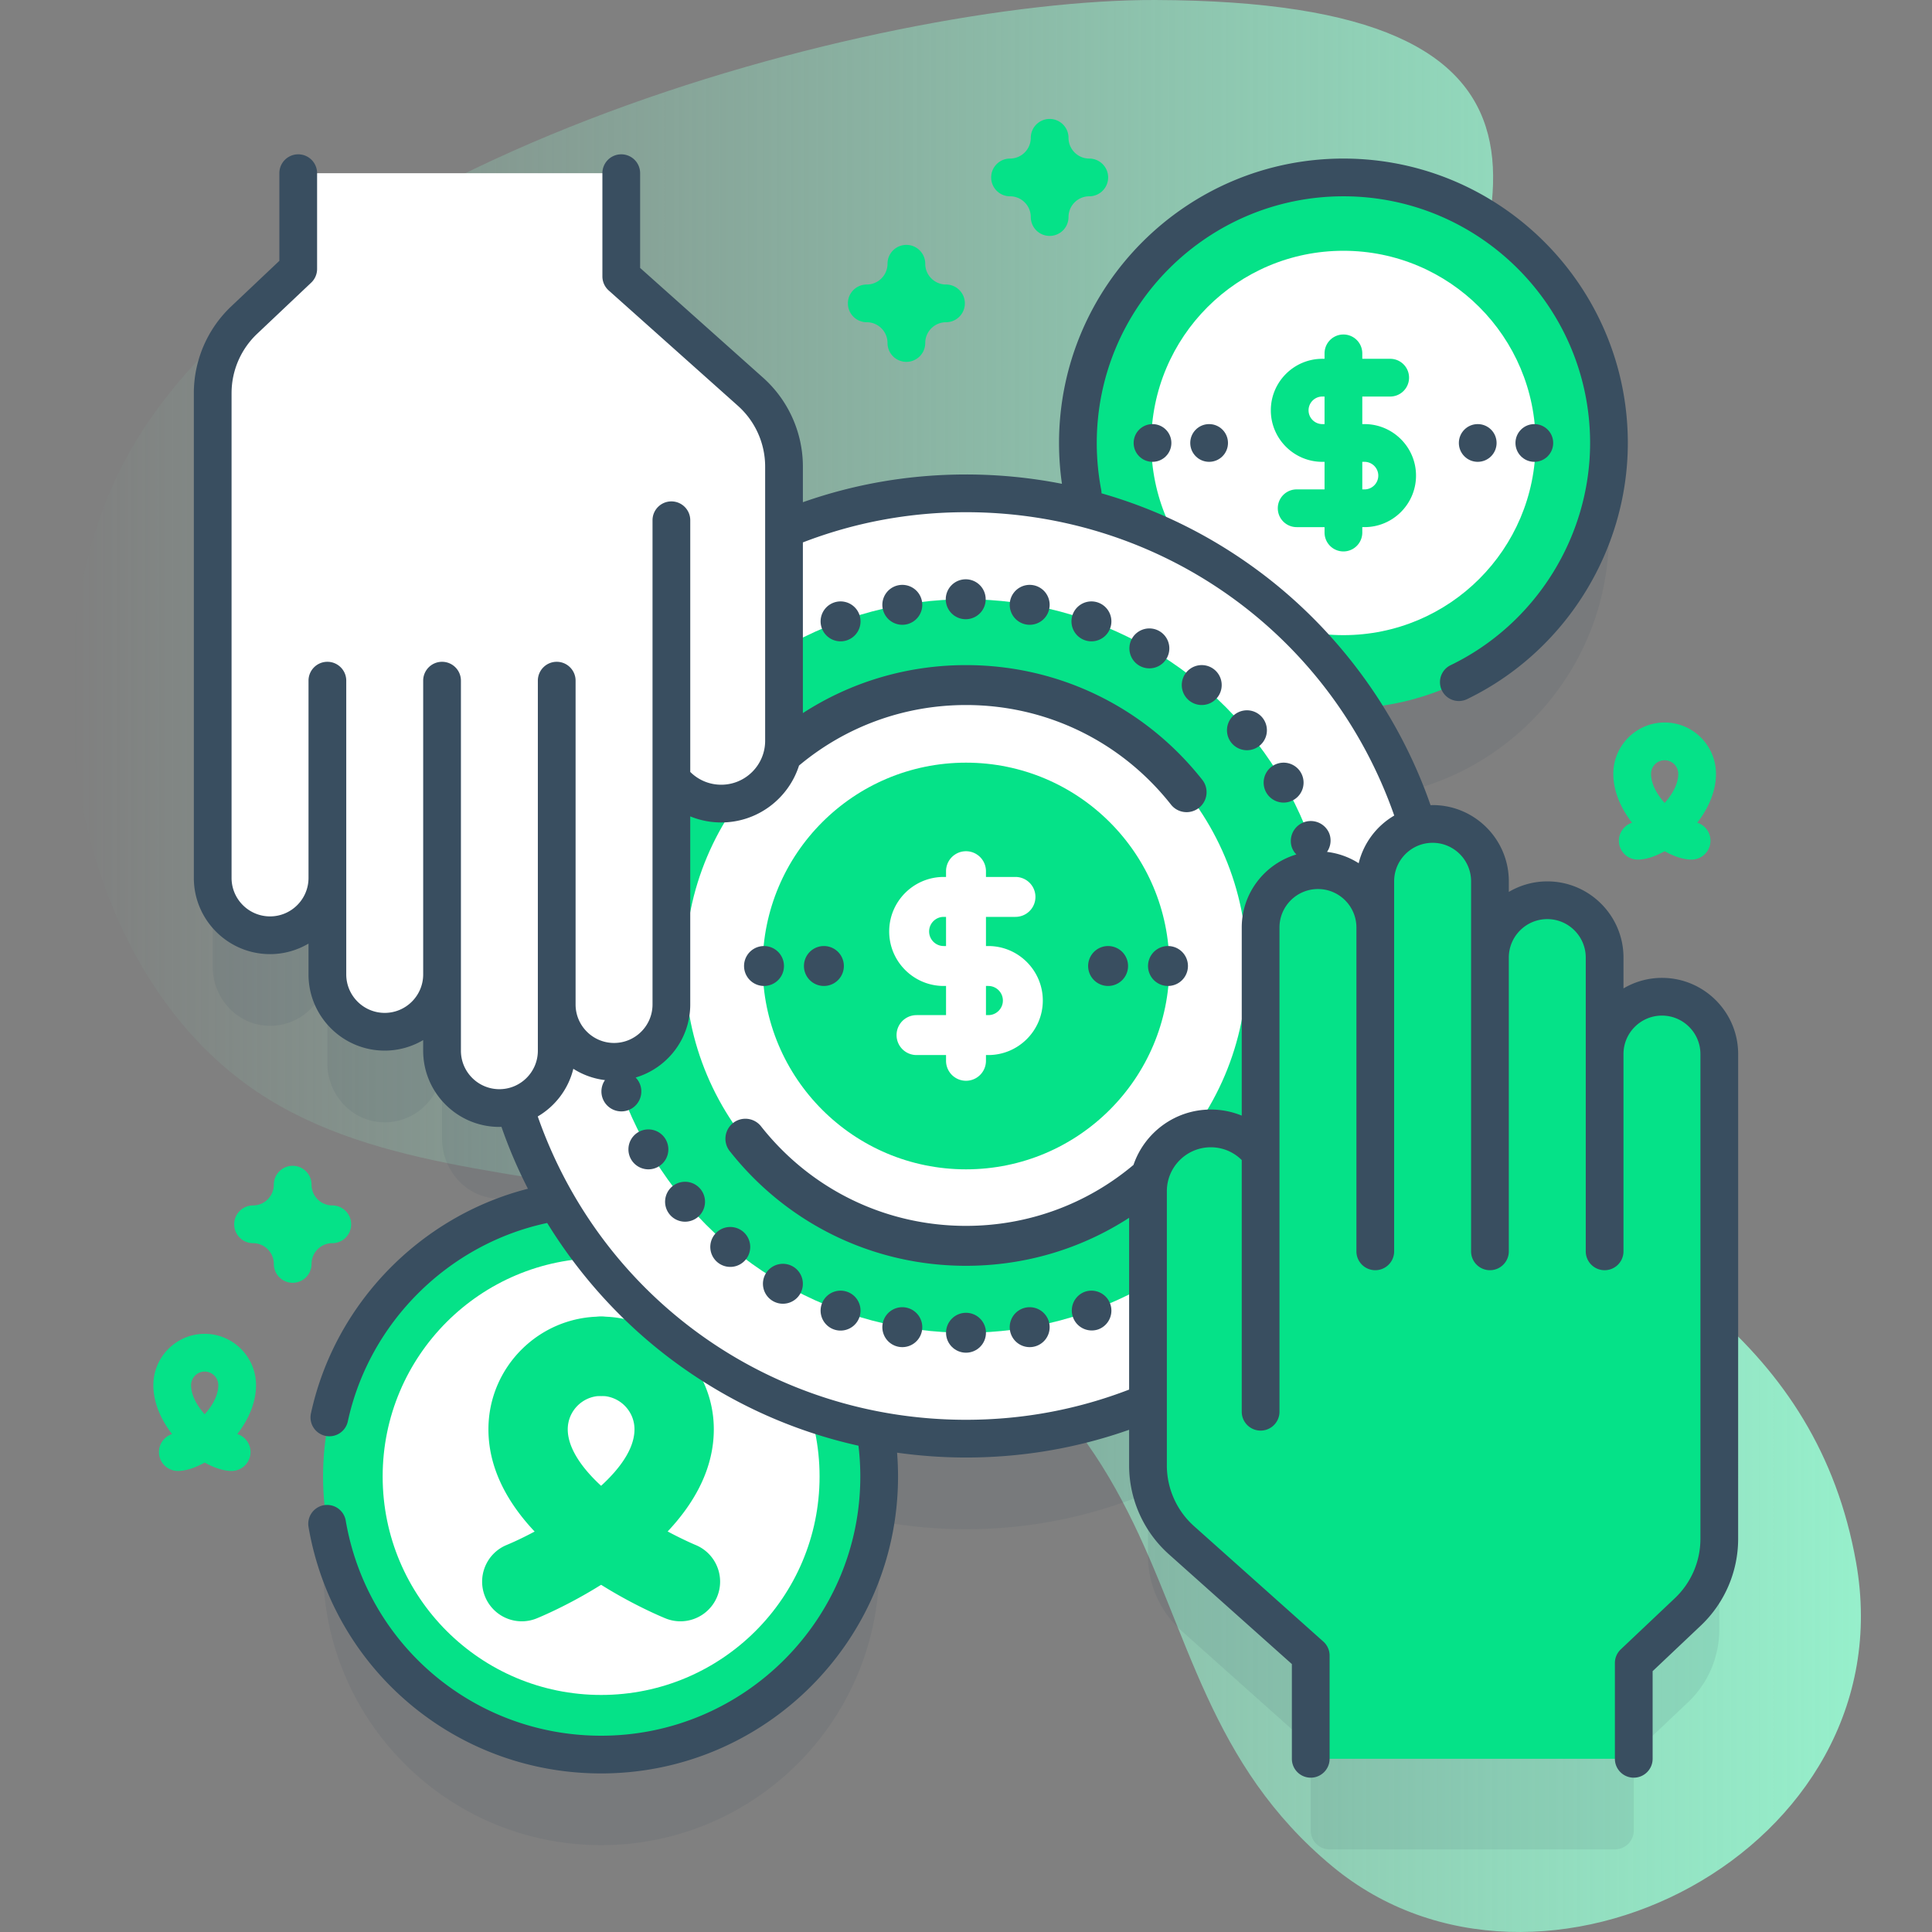 <svg height="512" width="512" xmlns="http://www.w3.org/2000/svg" xmlns:xlink="http://www.w3.org/1999/xlink"><rect width="100%" height="100%" fill="#808080" stroke="none"/><linearGradient id="a" gradientUnits="userSpaceOnUse" x1="18.841" x2="493.159" y1="256" y2="256"><stop offset="0" stop-color="#96efcb" stop-opacity="0"/><stop offset="1" stop-color="#96efcb"/></linearGradient><path d="m491.883 414.059c-10.359-58.366-56.681-82.52-103.765-107.582-167.351-89.078 152.495-305.704-81.93-306.476-72.783-.24-236.199 42.516-275.578 127.01-23.709 50.872-11.331 126.841 34.725 160.387 31.188 22.717 73.85 22.44 110.811 31.345 156.58 37.725 111.543 121.7 176.963 175.886 54.92 45.49 152.309-4.308 138.774-80.57z" fill="url(#a)"/><path d="m455.63 303.339c0-8.391-6.803-15.194-15.194-15.194s-15.194 6.803-15.194 15.194v-25.141c0-8.181-6.287-15.221-14.46-15.606-8.726-.411-15.929 6.542-15.929 15.177v-19.499c0-6.926-4.368-13.261-10.992-15.283-2.909-.888-5.667-.772-8.188-.087a124.693 124.693 0 0 0 -14.743-31.33c36.57-2.523 65.459-32.968 65.459-70.179 0-38.864-31.505-70.369-70.369-70.369s-70.369 31.505-70.369 70.369a70.5 70.5 0 0 0 2.184 17.451 125.392 125.392 0 0 0 -31.836-4.102c-17.093 0-33.384 3.429-48.229 9.628v-16.718c0-7.57-3.226-14.777-8.872-19.821l-34.258-30.585h-.001v-22.346a5 5 0 0 0 -5-5h-75.605a5 5 0 0 0 -5 5v20.377l-14.352 13.578a26.56 26.56 0 0 0 -8.313 19.298l.001 128.08c0 8.181 6.287 15.221 14.46 15.606 8.725.411 15.929-6.542 15.929-15.177v25.141c0 8.181 6.287 15.221 14.459 15.606 8.726.411 15.929-6.542 15.929-15.177v19.512c0 6.924 4.371 13.254 10.995 15.272 2.909.886 5.665.77 8.185.086 2.775 8.96 6.547 17.477 11.154 25.452-35.077 5.658-61.87 36.062-61.87 72.735 0 40.698 32.993 73.691 73.691 73.691s73.691-32.993 73.691-73.691c0-4.214-.373-8.338-1.052-12.358a125.788 125.788 0 0 0 24.059 2.331c17.093 0 33.384-3.429 48.229-9.628v16.718c0 7.57 3.226 14.777 8.872 19.821l34.259 30.585h.001v22.346a5 5 0 0 0 5 5h75.605a5 5 0 0 0 5-5v-20.377l14.352-13.578a26.56 26.56 0 0 0 8.313-19.298z" fill="#394e60" opacity=".1"/><circle cx="159.302" cy="391.287" fill="#05e288" r="73.691"/><circle cx="159.302" cy="391.287" fill="#fff" r="57.893"/><g fill="#05e288"><path d="m180.319 429.663c-1.335 0-2.691-.256-4.002-.796-4.798-1.978-46.879-20.189-46.879-50.091 0-16.467 13.397-29.864 29.864-29.864 5.805 0 10.511 4.706 10.511 10.511s-4.706 10.511-10.511 10.511c-4.876 0-8.843 3.967-8.843 8.843 0 6.053 5.59 13.333 15.74 20.5 9.024 6.372 18.04 10.12 18.131 10.157 5.367 2.212 7.923 8.357 5.711 13.723a10.516 10.516 0 0 1 -9.722 6.506z"/><path d="m138.285 429.663a10.513 10.513 0 0 1 -9.721-6.507c-2.212-5.367.344-11.511 5.711-13.723 11.043-4.586 33.87-18.122 33.87-30.657 0-4.876-3.967-8.843-8.843-8.843-5.805 0-10.511-4.706-10.511-10.511s4.706-10.511 10.511-10.511c16.467 0 29.864 13.397 29.864 29.864 0 29.902-42.081 48.113-46.879 50.091-1.31.541-2.668.797-4.002.797z"/><circle cx="356.021" cy="117.39" r="70.369"/></g><circle cx="356.021" cy="117.39" fill="#fff" r="50.931"/><path d="m361.608 112.391h-.587v-7.305h7.394a5 5 0 1 0 0-10h-7.394v-1.443a5 5 0 1 0 -10 0v1.443h-.587c-7.528 0-13.652 6.125-13.652 13.652s6.125 13.652 13.652 13.652h.587v7.304h-7.394a5 5 0 0 0 0 10h7.394v1.443a5 5 0 0 0 10 0v-1.443h.587c7.528 0 13.652-6.124 13.652-13.652s-6.124-13.651-13.652-13.651zm-11.175 0c-2.014 0-3.652-1.639-3.652-3.652s1.639-3.652 3.652-3.652h.587v7.305h-.587zm11.175 17.304h-.587v-7.304h.587c2.014 0 3.652 1.639 3.652 3.652s-1.639 3.652-3.652 3.652z" fill="#05e288"/><circle cx="256" cy="256" fill="#fff" r="125.261"/><circle cx="256" cy="256" fill="#05e288" r="97.19"/><circle cx="256" cy="256" fill="#fff" r="74.452"/><circle cx="256" cy="256" fill="#05e288" r="53.886"/><path d="m261.911 250.71h-.621v-7.729h7.823a5.29 5.29 0 0 0 0-10.58h-7.823v-1.527a5.29 5.29 0 0 0 -10.58 0v1.527h-.621c-7.965 0-14.445 6.48-14.445 14.445s6.48 14.445 14.445 14.445h.621v7.728h-7.823a5.29 5.29 0 0 0 0 10.58h7.823v1.527a5.29 5.29 0 0 0 10.58 0v-1.527h.621c7.965 0 14.445-6.479 14.445-14.444s-6.479-14.445-14.445-14.445zm-11.822 0c-2.131 0-3.864-1.734-3.864-3.864s1.734-3.864 3.864-3.864h.621v7.729h-.621zm11.822 18.308h-.621v-7.728h.621c2.131 0 3.864 1.734 3.864 3.864s-1.733 3.864-3.864 3.864z" fill="#fff"/><path d="m455.63 279.339c0-8.391-6.803-15.194-15.194-15.194s-15.194 6.803-15.194 15.194v-25.57c0-8.392-6.803-15.194-15.194-15.194s-15.194 6.802-15.194 15.194v-20.221c0-8.392-6.803-15.194-15.194-15.194-8.392 0-15.194 6.803-15.194 15.194v12.252c0-8.392-6.803-15.194-15.194-15.194s-15.194 6.803-15.194 15.194v59.789a16.831 16.831 0 0 0 -1.443-1.676 16.583 16.583 0 0 0 -11.766-4.872c-9.192 0-16.638 7.447-16.638 16.638v72.671c0 7.57 3.226 14.777 8.872 19.821l34.259 30.585h.001v27.346h85.605v-25.377l14.352-13.578a26.56 26.56 0 0 0 8.313-19.298z" fill="#05e288"/><path d="m198.899 103.829-34.259-30.585h-.001v-27.346h-85.605v25.377l-14.352 13.578a26.56 26.56 0 0 0 -8.313 19.298l.001 128.509c0 8.392 6.803 15.194 15.194 15.194s15.194-6.803 15.194-15.194v25.57c0 8.392 6.803 15.194 15.194 15.194 8.392 0 15.194-6.802 15.194-15.194v20.221c0 8.392 6.803 15.194 15.194 15.194 8.392 0 15.194-6.802 15.194-15.194v-12.251c0 8.392 6.803 15.194 15.194 15.194 8.392 0 15.194-6.803 15.194-15.194v-59.789c.449.587.922 1.154 1.443 1.676a16.585 16.585 0 0 0 11.766 4.872c9.191 0 16.638-7.447 16.638-16.638v-72.671a26.565 26.565 0 0 0 -8.87-19.821z" fill="#fff"/><g fill="#394e60"><circle cx="406.614" cy="117.39" r="5"/><circle cx="391.612" cy="117.39" r="5"/><circle cx="320.429" cy="117.39" r="5"/><circle cx="305.427" cy="117.39" r="5"/><path d="m256 153.52a5.29 5.29 0 1 0 -.001 10.579 5.29 5.29 0 0 0 .001-10.579z"/><circle cx="256" cy="353.19" r="5.29"/><path d="m238.204 155.076a5.29 5.29 0 1 0 1.838 10.42 5.29 5.29 0 0 0 -1.838-10.42zm35.592 201.848a5.29 5.29 0 1 0 -1.838-10.42 5.29 5.29 0 0 0 1.838 10.42zm-52.846-197.224a5.29 5.29 0 1 0 3.62 9.943 5.29 5.29 0 0 0 -3.62-9.943zm70.1 192.6a5.29 5.29 0 1 0 -3.619-9.942 5.291 5.291 0 0 0 3.619 9.942zm-17.254-197.224a5.29 5.29 0 1 0 -1.837 10.42 5.29 5.29 0 0 0 1.837-10.42zm-35.592 201.848a5.29 5.29 0 1 0 1.837-10.42 5.29 5.29 0 0 0 -1.837 10.42zm52.846-197.224a5.29 5.29 0 1 0 -3.618 9.943 5.29 5.29 0 1 0 3.618-9.943zm-70.1 192.6a5.29 5.29 0 1 0 3.618-9.943 5.29 5.29 0 1 0 -3.618 9.943zm86.29-185.051a5.29 5.29 0 1 0 -5.29 9.164 5.29 5.29 0 0 0 5.29-9.164zm-102.48 177.502a5.29 5.29 0 1 0 5.29-9.161 5.29 5.29 0 0 0 -5.29 9.161zm109.66-166.604a5.29 5.29 0 1 0 8.105 6.801 5.29 5.29 0 0 0 -8.105-6.801zm-124.293 156.358a5.29 5.29 0 1 0 6.801-8.105 5.29 5.29 0 0 0 -6.801 8.105zm144.378-144.378a5.29 5.29 0 1 0 -8.105 6.801 5.29 5.29 0 0 0 8.105-6.801zm-156.358 124.293a5.29 5.29 0 1 0 6.801 8.105 5.29 5.29 0 0 0 -6.801-8.105zm157.441-104.37a5.29 5.29 0 1 0 9.163-5.291 5.29 5.29 0 0 0 -9.163 5.291zm-159.176 91.9a5.29 5.29 0 1 0 -9.163 5.291 5.29 5.29 0 0 0 9.163-5.291zm133.117-51.24a5.29 5.29 0 1 0 0 10.58 5.29 5.29 0 0 0 0-10.58zm-15.872 0a5.29 5.29 0 1 0 0 10.58 5.29 5.29 0 0 0 0-10.58zm-75.314 0a5.29 5.29 0 1 0 0 10.58 5.29 5.29 0 0 0 0-10.58zm-15.872 0a5.29 5.29 0 1 0 0 10.58 5.29 5.29 0 0 0 0-10.58z"/><path d="m460.63 279.34c0-11.135-9.06-20.194-20.194-20.194a20.032 20.032 0 0 0 -10.194 2.792v-8.168c0-11.135-9.06-20.194-20.194-20.194a20.032 20.032 0 0 0 -10.194 2.792v-2.819c0-11.135-9.059-20.194-20.193-20.194-.185 0-.364.023-.548.028-8.46-24.379-24.353-46.178-45.115-61.721-12.82-9.598-27.026-16.63-42.086-20.93a5.061 5.061 0 0 0 -.083-.935 65.922 65.922 0 0 1 -1.174-12.405c0-36.045 29.324-65.369 65.368-65.369s65.368 29.324 65.368 65.369c0 24.902-14.493 48.01-36.923 58.869a5 5 0 1 0 4.358 9c25.857-12.519 42.565-39.158 42.565-67.869 0-41.559-33.81-75.369-75.368-75.369s-75.368 33.811-75.368 75.369c0 3.626.26 7.252.773 10.823a131.546 131.546 0 0 0 -25.426-2.474c-14.878 0-29.384 2.475-43.229 7.351v-9.442c0-8.98-3.842-17.564-10.541-23.551l-32.59-29.094v-25.108c0-2.762-2.238-5-5-5s-5 2.238-5 5v27.347c0 1.425.607 2.781 1.67 3.729l34.258 30.583a21.604 21.604 0 0 1 7.203 16.093v72.671c0 6.418-5.221 11.639-11.638 11.639-3.1 0-6.013-1.204-8.209-3.389v-66.694c0-2.762-2.238-5-5-5s-5 2.238-5 5v128.324c0 5.621-4.573 10.194-10.194 10.194s-10.194-4.573-10.194-10.194v-85.817c0-2.762-2.238-5-5-5s-5 2.238-5 5v98.069c0 5.621-4.573 10.194-10.194 10.194s-10.194-4.573-10.194-10.194v-98.069c0-2.762-2.238-5-5-5s-5 2.238-5 5v77.848c0 5.621-4.572 10.194-10.193 10.194s-10.194-4.573-10.194-10.194v-77.848c0-2.762-2.238-5-5-5s-5 2.238-5 5v52.277c0 5.621-4.573 10.194-10.194 10.194s-10.199-4.573-10.199-10.194l-.001-128.509a21.647 21.647 0 0 1 6.749-15.667l14.353-13.578a5 5 0 0 0 1.563-3.632v-25.377c0-2.762-2.238-5-5-5s-5 2.238-5 5v23.225l-12.788 12.098a31.693 31.693 0 0 0 -9.877 22.932l.001 128.508c0 11.135 9.06 20.194 20.194 20.194 3.721 0 7.198-1.029 10.194-2.792v8.168c0 11.135 9.06 20.194 20.194 20.194a20.04 20.04 0 0 0 10.193-2.791v2.819c0 11.135 9.06 20.194 20.194 20.194.185 0 .364-.023.548-.028a128.67 128.67 0 0 0 7.02 16.412c-28.511 7.277-51.2 30.452-57.505 59.54a5 5 0 0 0 9.773 2.119c5.697-26.285 26.717-47.039 52.836-52.587 8.604 13.969 19.809 26.369 32.991 36.238 14.903 11.157 31.684 18.829 49.498 22.788.319 2.694.489 5.425.489 8.162 0 37.876-30.814 68.69-68.69 68.69-33.534 0-61.995-23.958-67.672-56.968a5 5 0 1 0 -9.855 1.695c6.505 37.821 39.11 65.272 77.527 65.272 43.39 0 78.69-35.301 78.69-78.69 0-2.11-.09-4.22-.256-6.316a132.209 132.209 0 0 0 18.266 1.286c14.878 0 29.384-2.475 43.229-7.351v9.442c0 8.98 3.842 17.564 10.541 23.551l32.59 29.094v25.107c0 2.762 2.238 5 5 5s5-2.238 5-5v-27.347a4.995 4.995 0 0 0 -1.67-3.729l-34.258-30.583a21.604 21.604 0 0 1 -7.203-16.093v-72.67c0-6.418 5.221-11.639 11.638-11.639 3.1 0 6.013 1.204 8.209 3.389v66.694c0 2.762 2.238 5 5 5s5-2.238 5-5v-128.324c0-5.621 4.573-10.194 10.194-10.194s10.194 4.573 10.194 10.194v85.817c0 2.762 2.238 5 5 5s5-2.238 5-5v-98.069c0-5.621 4.573-10.194 10.194-10.194s10.193 4.573 10.193 10.194v98.069c0 2.762 2.238 5 5 5s5-2.238 5-5v-77.847c0-5.621 4.573-10.194 10.194-10.194s10.194 4.573 10.194 10.194v77.848c0 2.762 2.238 5 5 5s5-2.238 5-5v-52.278c0-5.621 4.573-10.194 10.194-10.194s10.194 4.573 10.194 10.194l.001 128.509a21.647 21.647 0 0 1 -6.749 15.667l-14.353 13.578a5 5 0 0 0 -1.563 3.632v25.377c0 2.762 2.238 5 5 5s5-2.238 5-5v-23.225l12.788-12.098a31.693 31.693 0 0 0 9.877-22.932zm-100.568-50.58a20.036 20.036 0 0 0 -8.39-2.999 5.275 5.275 0 0 0 .628-4.812 5.292 5.292 0 0 0 -9.943 3.619c.265.728.68 1.355 1.189 1.876-8.354 2.475-14.47 10.21-14.47 19.356v49.85a21.616 21.616 0 0 0 -8.209-1.609c-9.492 0-17.571 6.148-20.479 14.669-12.336 10.379-27.905 16.16-44.388 16.16-21.29 0-41.08-9.61-54.31-26.37a5.259 5.259 0 0 0 -4.16-2.02c-1.14 0-2.3.37-3.27 1.14-2.29 1.81-2.69 5.14-.88 7.43 15.25 19.32 38.07 30.4 62.62 30.4 15.614 0 30.517-4.483 43.229-12.718v45.523c-13.771 5.311-28.296 8.004-43.229 8.004-51.546 0-96.599-32.123-113.49-80.39 4.654-2.728 8.114-7.257 9.427-12.63a20.036 20.036 0 0 0 8.39 2.999 5.275 5.275 0 0 0 -.628 4.812 5.29 5.29 0 1 0 9.942-3.619 5.247 5.247 0 0 0 -1.189-1.876c8.354-2.475 14.47-10.21 14.47-19.356v-49.85a21.616 21.616 0 0 0 8.209 1.609c9.644 0 17.832-6.344 20.618-15.077 12.314-10.305 27.829-16.042 44.25-16.042 21.29 0 41.08 9.61 54.31 26.37a5.259 5.259 0 0 0 4.16 2.02c1.14 0 2.3-.38 3.27-1.14 2.29-1.81 2.69-5.14.88-7.43-15.25-19.32-38.07-30.4-62.62-30.4-15.614 0-30.517 4.483-43.229 12.718v-45.233c13.771-5.311 28.296-8.004 43.229-8.004 51.546 0 96.599 32.123 113.49 80.39a20.243 20.243 0 0 0 -9.427 12.63z"/></g><path d="m61.369 389.813c-2.116 0-4.611-.812-7.123-2.228-2.511 1.416-5.006 2.228-7.122 2.228a5 5 0 0 1 -5-5 5.004 5.004 0 0 1 3.488-4.768c-2.939-3.78-4.971-8.314-4.971-12.96 0-7.502 6.103-13.605 13.604-13.605s13.605 6.104 13.605 13.605c0 4.642-2.028 9.171-4.963 12.95a4.989 4.989 0 0 1 3.504 4.778c.002 2.762-2.26 5-5.022 5zm-7.123-26.333a3.609 3.609 0 0 0 -3.604 3.605c0 2.729 1.601 5.476 3.607 7.716 2.002-2.24 3.603-4.986 3.603-7.716a3.61 3.61 0 0 0 -3.606-3.605zm394.025-135.678c-2.116 0-4.611-.812-7.123-2.228-2.512 1.416-5.007 2.228-7.123 2.228a5 5 0 0 1 -5-5 5.004 5.004 0 0 1 3.489-4.768c-2.939-3.781-4.971-8.314-4.971-12.96 0-7.502 6.103-13.605 13.604-13.605s13.605 6.104 13.605 13.605c0 4.642-2.028 9.171-4.963 12.95a4.989 4.989 0 0 1 3.504 4.778c.002 2.761-2.26 5-5.022 5zm-7.123-26.333a3.609 3.609 0 0 0 -3.604 3.605c0 2.729 1.601 5.476 3.607 7.716 2.001-2.239 3.603-4.986 3.603-7.716a3.609 3.609 0 0 0 -3.606-3.605zm-363.585 138.483a5 5 0 0 1 -5-5c0-3.032-2.468-5.5-5.5-5.5-2.762 0-5-2.238-5-5s2.238-5 5-5c3.032 0 5.5-2.468 5.5-5.5 0-2.762 2.238-5 5-5s5 2.238 5 5c0 3.032 2.468 5.5 5.5 5.5 2.762 0 5 2.238 5 5s-2.238 5-5 5a5.507 5.507 0 0 0 -5.5 5.5 5 5 0 0 1 -5 5zm200.605-277.431a5 5 0 0 1 -5-5c0-3.032-2.468-5.5-5.5-5.5-2.762 0-5-2.238-5-5s2.238-5 5-5c3.032 0 5.5-2.468 5.5-5.5 0-2.762 2.238-5 5-5s5 2.238 5 5c0 3.032 2.468 5.5 5.5 5.5 2.762 0 5 2.238 5 5s-2.238 5-5 5a5.507 5.507 0 0 0 -5.5 5.5 5 5 0 0 1 -5 5zm-37.969 33.376a5 5 0 0 1 -5-5c0-3.032-2.468-5.5-5.5-5.5-2.762 0-5-2.238-5-5s2.238-5 5-5c3.032 0 5.5-2.468 5.5-5.5 0-2.762 2.238-5 5-5s5 2.238 5 5c0 3.032 2.468 5.5 5.5 5.5 2.762 0 5 2.238 5 5s-2.238 5-5 5a5.507 5.507 0 0 0 -5.5 5.5 5 5 0 0 1 -5 5z" fill="#05e288"/></svg>
